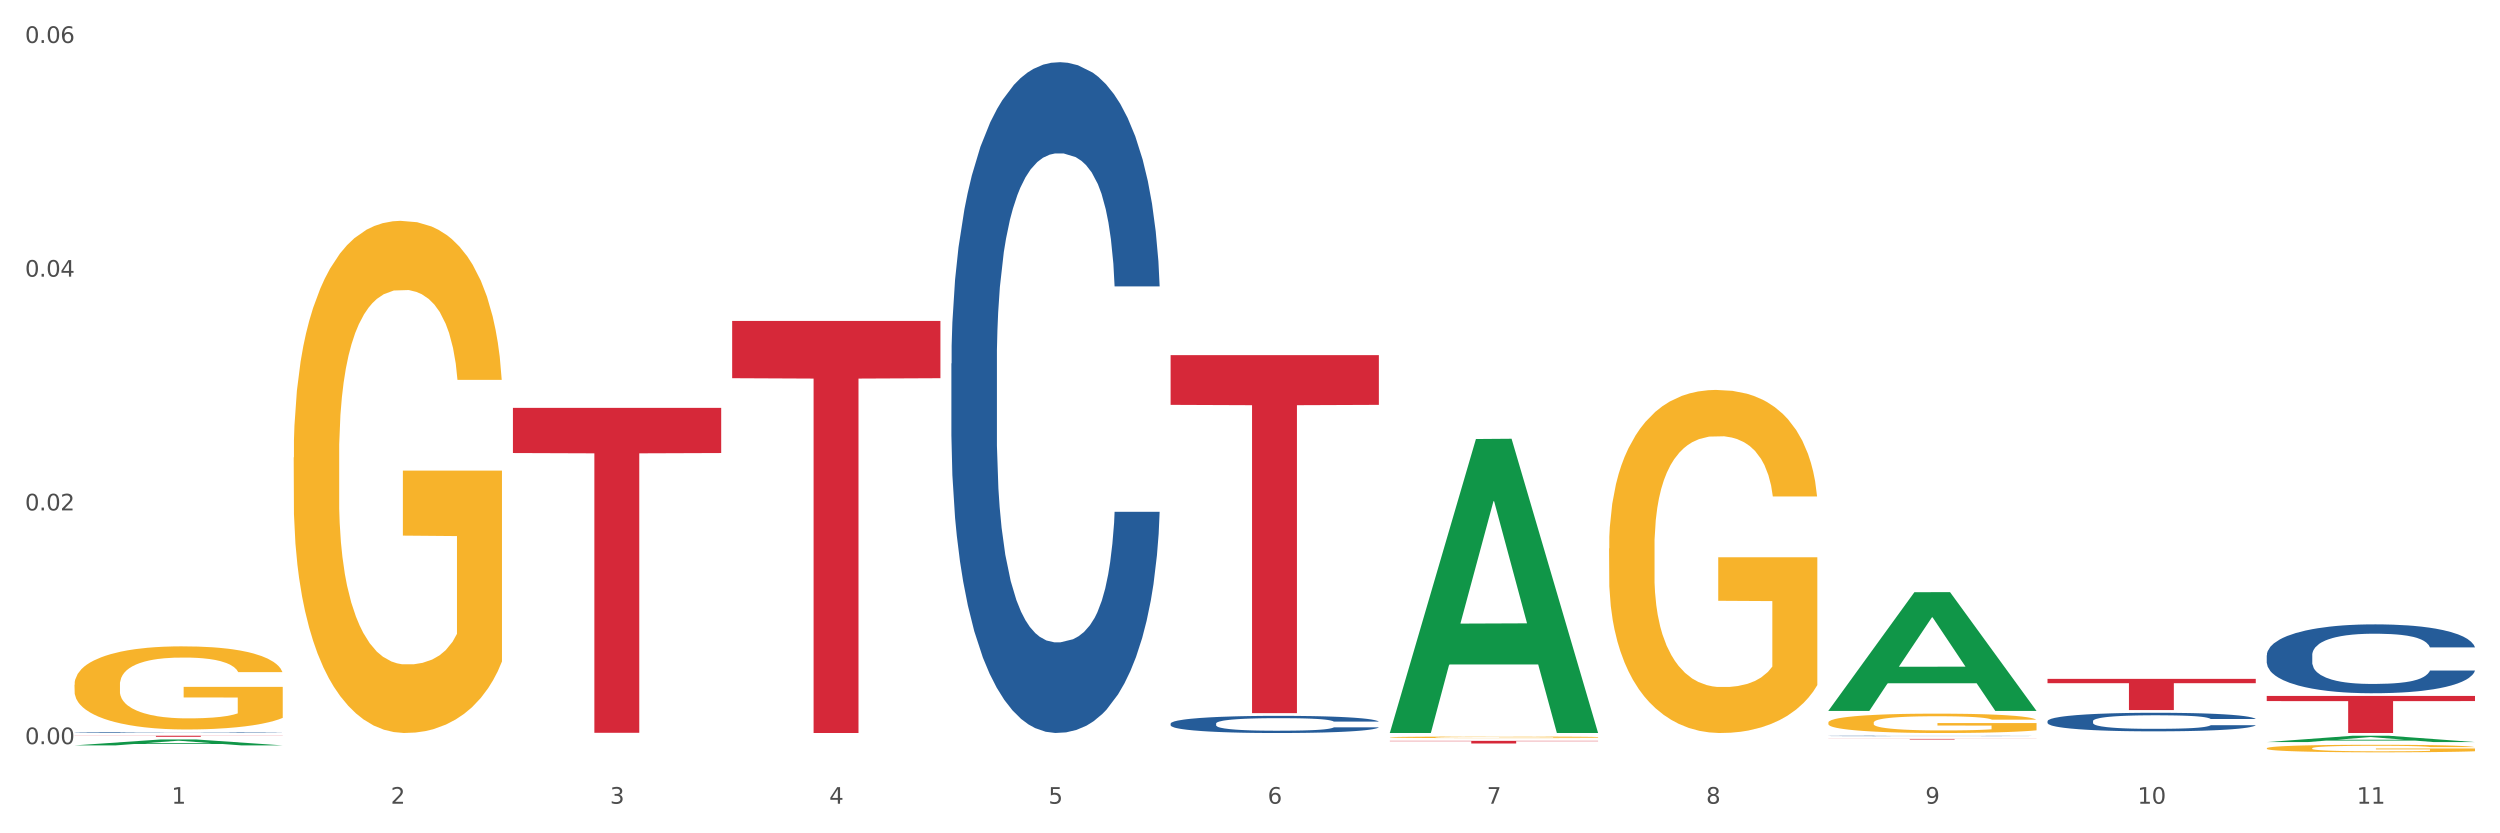 <?xml version="1.0" encoding="utf-8" standalone="no"?>
<!DOCTYPE svg PUBLIC "-//W3C//DTD SVG 1.1//EN"
  "http://www.w3.org/Graphics/SVG/1.1/DTD/svg11.dtd">
<svg xmlns:xlink="http://www.w3.org/1999/xlink" width="1080pt" height="360pt" viewBox="0 0 1080 360" xmlns="http://www.w3.org/2000/svg" version="1.1">
 <rect x="0" y="0" width="1080" height="360" fill="#333333" stroke="none"/>
 <defs>
  <style type="text/css">*{stroke-linejoin: round; stroke-linecap: butt}</style>
 </defs>
 <g id="figure_1">
  <g id="patch_1">
   <path d="M 0 360 
L 1080 360 
L 1080 0 
L 0 0 
z
" style="fill: #ffffff; stroke: #ffffff; stroke-linejoin: miter"/>
  </g>
  <g id="axes_1">
   <g id="matplotlib.axis_1">
    <g id="xtick_1">
     <g id="text_1">
      <!-- 1 -->
      <g style="fill: #4d4d4d" transform="translate(74.106 347.204) scale(0.096 -0.096)">
       <defs>
        <path id="DejaVuSans-31" d="M 794 531 
L 1825 531 
L 1825 4091 
L 703 3866 
L 703 4441 
L 1819 4666 
L 2450 4666 
L 2450 531 
L 3481 531 
L 3481 0 
L 794 0 
L 794 531 
z
" transform="scale(0.016)"/>
       </defs>
       <use xlink:href="#DejaVuSans-31"/>
      </g>
     </g>
    </g>
    <g id="xtick_2">
     <g id="text_2">
      <!-- 2 -->
      <g style="fill: #4d4d4d" transform="translate(168.812 347.204) scale(0.096 -0.096)">
       <defs>
        <path id="DejaVuSans-32" d="M 1228 531 
L 3431 531 
L 3431 0 
L 469 0 
L 469 531 
Q 828 903 1448 1529 
Q 2069 2156 2228 2338 
Q 2531 2678 2651 2914 
Q 2772 3150 2772 3378 
Q 2772 3750 2511 3984 
Q 2250 4219 1831 4219 
Q 1534 4219 1204 4116 
Q 875 4013 500 3803 
L 500 4441 
Q 881 4594 1212 4672 
Q 1544 4750 1819 4750 
Q 2544 4750 2975 4387 
Q 3406 4025 3406 3419 
Q 3406 3131 3298 2873 
Q 3191 2616 2906 2266 
Q 2828 2175 2409 1742 
Q 1991 1309 1228 531 
z
" transform="scale(0.016)"/>
       </defs>
       <use xlink:href="#DejaVuSans-32"/>
      </g>
     </g>
    </g>
    <g id="xtick_3">
     <g id="text_3">
      <!-- 3 -->
      <g style="fill: #4d4d4d" transform="translate(263.517 347.204) scale(0.096 -0.096)">
       <defs>
        <path id="DejaVuSans-33" d="M 2597 2516 
Q 3050 2419 3304 2112 
Q 3559 1806 3559 1356 
Q 3559 666 3084 287 
Q 2609 -91 1734 -91 
Q 1441 -91 1130 -33 
Q 819 25 488 141 
L 488 750 
Q 750 597 1062 519 
Q 1375 441 1716 441 
Q 2309 441 2620 675 
Q 2931 909 2931 1356 
Q 2931 1769 2642 2001 
Q 2353 2234 1838 2234 
L 1294 2234 
L 1294 2753 
L 1863 2753 
Q 2328 2753 2575 2939 
Q 2822 3125 2822 3475 
Q 2822 3834 2567 4026 
Q 2313 4219 1838 4219 
Q 1578 4219 1281 4162 
Q 984 4106 628 3988 
L 628 4550 
Q 988 4650 1302 4700 
Q 1616 4750 1894 4750 
Q 2613 4750 3031 4423 
Q 3450 4097 3450 3541 
Q 3450 3153 3228 2886 
Q 3006 2619 2597 2516 
z
" transform="scale(0.016)"/>
       </defs>
       <use xlink:href="#DejaVuSans-33"/>
      </g>
     </g>
    </g>
    <g id="xtick_4">
     <g id="text_4">
      <!-- 4 -->
      <g style="fill: #4d4d4d" transform="translate(358.223 347.204) scale(0.096 -0.096)">
       <defs>
        <path id="DejaVuSans-34" d="M 2419 4116 
L 825 1625 
L 2419 1625 
L 2419 4116 
z
M 2253 4666 
L 3047 4666 
L 3047 1625 
L 3713 1625 
L 3713 1100 
L 3047 1100 
L 3047 0 
L 2419 0 
L 2419 1100 
L 313 1100 
L 313 1709 
L 2253 4666 
z
" transform="scale(0.016)"/>
       </defs>
       <use xlink:href="#DejaVuSans-34"/>
      </g>
     </g>
    </g>
    <g id="xtick_5">
     <g id="text_5">
      <!-- 5 -->
      <g style="fill: #4d4d4d" transform="translate(452.928 347.204) scale(0.096 -0.096)">
       <defs>
        <path id="DejaVuSans-35" d="M 691 4666 
L 3169 4666 
L 3169 4134 
L 1269 4134 
L 1269 2991 
Q 1406 3038 1543 3061 
Q 1681 3084 1819 3084 
Q 2600 3084 3056 2656 
Q 3513 2228 3513 1497 
Q 3513 744 3044 326 
Q 2575 -91 1722 -91 
Q 1428 -91 1123 -41 
Q 819 9 494 109 
L 494 744 
Q 775 591 1075 516 
Q 1375 441 1709 441 
Q 2250 441 2565 725 
Q 2881 1009 2881 1497 
Q 2881 1984 2565 2268 
Q 2250 2553 1709 2553 
Q 1456 2553 1204 2497 
Q 953 2441 691 2322 
L 691 4666 
z
" transform="scale(0.016)"/>
       </defs>
       <use xlink:href="#DejaVuSans-35"/>
      </g>
     </g>
    </g>
    <g id="xtick_6">
     <g id="text_6">
      <!-- 6 -->
      <g style="fill: #4d4d4d" transform="translate(547.634 347.204) scale(0.096 -0.096)">
       <defs>
        <path id="DejaVuSans-36" d="M 2113 2584 
Q 1688 2584 1439 2293 
Q 1191 2003 1191 1497 
Q 1191 994 1439 701 
Q 1688 409 2113 409 
Q 2538 409 2786 701 
Q 3034 994 3034 1497 
Q 3034 2003 2786 2293 
Q 2538 2584 2113 2584 
z
M 3366 4563 
L 3366 3988 
Q 3128 4100 2886 4159 
Q 2644 4219 2406 4219 
Q 1781 4219 1451 3797 
Q 1122 3375 1075 2522 
Q 1259 2794 1537 2939 
Q 1816 3084 2150 3084 
Q 2853 3084 3261 2657 
Q 3669 2231 3669 1497 
Q 3669 778 3244 343 
Q 2819 -91 2113 -91 
Q 1303 -91 875 529 
Q 447 1150 447 2328 
Q 447 3434 972 4092 
Q 1497 4750 2381 4750 
Q 2619 4750 2861 4703 
Q 3103 4656 3366 4563 
z
" transform="scale(0.016)"/>
       </defs>
       <use xlink:href="#DejaVuSans-36"/>
      </g>
     </g>
    </g>
    <g id="xtick_7">
     <g id="text_7">
      <!-- 7 -->
      <g style="fill: #4d4d4d" transform="translate(642.339 347.204) scale(0.096 -0.096)">
       <defs>
        <path id="DejaVuSans-37" d="M 525 4666 
L 3525 4666 
L 3525 4397 
L 1831 0 
L 1172 0 
L 2766 4134 
L 525 4134 
L 525 4666 
z
" transform="scale(0.016)"/>
       </defs>
       <use xlink:href="#DejaVuSans-37"/>
      </g>
     </g>
    </g>
    <g id="xtick_8">
     <g id="text_8">
      <!-- 8 -->
      <g style="fill: #4d4d4d" transform="translate(737.044 347.204) scale(0.096 -0.096)">
       <defs>
        <path id="DejaVuSans-38" d="M 2034 2216 
Q 1584 2216 1326 1975 
Q 1069 1734 1069 1313 
Q 1069 891 1326 650 
Q 1584 409 2034 409 
Q 2484 409 2743 651 
Q 3003 894 3003 1313 
Q 3003 1734 2745 1975 
Q 2488 2216 2034 2216 
z
M 1403 2484 
Q 997 2584 770 2862 
Q 544 3141 544 3541 
Q 544 4100 942 4425 
Q 1341 4750 2034 4750 
Q 2731 4750 3128 4425 
Q 3525 4100 3525 3541 
Q 3525 3141 3298 2862 
Q 3072 2584 2669 2484 
Q 3125 2378 3379 2068 
Q 3634 1759 3634 1313 
Q 3634 634 3220 271 
Q 2806 -91 2034 -91 
Q 1263 -91 848 271 
Q 434 634 434 1313 
Q 434 1759 690 2068 
Q 947 2378 1403 2484 
z
M 1172 3481 
Q 1172 3119 1398 2916 
Q 1625 2713 2034 2713 
Q 2441 2713 2670 2916 
Q 2900 3119 2900 3481 
Q 2900 3844 2670 4047 
Q 2441 4250 2034 4250 
Q 1625 4250 1398 4047 
Q 1172 3844 1172 3481 
z
" transform="scale(0.016)"/>
       </defs>
       <use xlink:href="#DejaVuSans-38"/>
      </g>
     </g>
    </g>
    <g id="xtick_9">
     <g id="text_9">
      <!-- 9 -->
      <g style="fill: #4d4d4d" transform="translate(831.75 347.204) scale(0.096 -0.096)">
       <defs>
        <path id="DejaVuSans-39" d="M 703 97 
L 703 672 
Q 941 559 1184 500 
Q 1428 441 1663 441 
Q 2288 441 2617 861 
Q 2947 1281 2994 2138 
Q 2813 1869 2534 1725 
Q 2256 1581 1919 1581 
Q 1219 1581 811 2004 
Q 403 2428 403 3163 
Q 403 3881 828 4315 
Q 1253 4750 1959 4750 
Q 2769 4750 3195 4129 
Q 3622 3509 3622 2328 
Q 3622 1225 3098 567 
Q 2575 -91 1691 -91 
Q 1453 -91 1209 -44 
Q 966 3 703 97 
z
M 1959 2075 
Q 2384 2075 2632 2365 
Q 2881 2656 2881 3163 
Q 2881 3666 2632 3958 
Q 2384 4250 1959 4250 
Q 1534 4250 1286 3958 
Q 1038 3666 1038 3163 
Q 1038 2656 1286 2365 
Q 1534 2075 1959 2075 
z
" transform="scale(0.016)"/>
       </defs>
       <use xlink:href="#DejaVuSans-39"/>
      </g>
     </g>
    </g>
    <g id="xtick_10">
     <g id="text_10">
      <!-- 10 -->
      <g style="fill: #4d4d4d" transform="translate(923.401 347.204) scale(0.096 -0.096)">
       <defs>
        <path id="DejaVuSans-30" d="M 2034 4250 
Q 1547 4250 1301 3770 
Q 1056 3291 1056 2328 
Q 1056 1369 1301 889 
Q 1547 409 2034 409 
Q 2525 409 2770 889 
Q 3016 1369 3016 2328 
Q 3016 3291 2770 3770 
Q 2525 4250 2034 4250 
z
M 2034 4750 
Q 2819 4750 3233 4129 
Q 3647 3509 3647 2328 
Q 3647 1150 3233 529 
Q 2819 -91 2034 -91 
Q 1250 -91 836 529 
Q 422 1150 422 2328 
Q 422 3509 836 4129 
Q 1250 4750 2034 4750 
z
" transform="scale(0.016)"/>
       </defs>
       <use xlink:href="#DejaVuSans-31"/>
       <use xlink:href="#DejaVuSans-30" transform="translate(63.623 0)"/>
      </g>
     </g>
    </g>
    <g id="xtick_11">
     <g id="text_11">
      <!-- 11 -->
      <g style="fill: #4d4d4d" transform="translate(1018.107 347.204) scale(0.096 -0.096)">
       <use xlink:href="#DejaVuSans-31"/>
       <use xlink:href="#DejaVuSans-31" transform="translate(63.623 0)"/>
      </g>
     </g>
    </g>
    <g id="xtick_12"/>
    <g id="xtick_13"/>
    <g id="xtick_14"/>
    <g id="xtick_15"/>
    <g id="xtick_16"/>
    <g id="xtick_17"/>
    <g id="xtick_18"/>
    <g id="xtick_19"/>
    <g id="xtick_20"/>
    <g id="xtick_21"/>
   </g>
   <g id="matplotlib.axis_2">
    <g id="ytick_1">
     <g id="text_12">
      <!-- 0.00 -->
      <g style="fill: #4d4d4d" transform="translate(10.8 321.477) scale(0.096 -0.096)">
       <defs>
        <path id="DejaVuSans-2e" d="M 684 794 
L 1344 794 
L 1344 0 
L 684 0 
L 684 794 
z
" transform="scale(0.016)"/>
       </defs>
       <use xlink:href="#DejaVuSans-30"/>
       <use xlink:href="#DejaVuSans-2e" transform="translate(63.623 0)"/>
       <use xlink:href="#DejaVuSans-30" transform="translate(95.41 0)"/>
       <use xlink:href="#DejaVuSans-30" transform="translate(159.033 0)"/>
      </g>
     </g>
    </g>
    <g id="ytick_2">
     <g id="text_13">
      <!-- 0.02 -->
      <g style="fill: #4d4d4d" transform="translate(10.8 220.502) scale(0.096 -0.096)">
       <use xlink:href="#DejaVuSans-30"/>
       <use xlink:href="#DejaVuSans-2e" transform="translate(63.623 0)"/>
       <use xlink:href="#DejaVuSans-30" transform="translate(95.41 0)"/>
       <use xlink:href="#DejaVuSans-32" transform="translate(159.033 0)"/>
      </g>
     </g>
    </g>
    <g id="ytick_3">
     <g id="text_14">
      <!-- 0.04 -->
      <g style="fill: #4d4d4d" transform="translate(10.8 119.527) scale(0.096 -0.096)">
       <use xlink:href="#DejaVuSans-30"/>
       <use xlink:href="#DejaVuSans-2e" transform="translate(63.623 0)"/>
       <use xlink:href="#DejaVuSans-30" transform="translate(95.41 0)"/>
       <use xlink:href="#DejaVuSans-34" transform="translate(159.033 0)"/>
      </g>
     </g>
    </g>
    <g id="ytick_4">
     <g id="text_15">
      <!-- 0.06 -->
      <g style="fill: #4d4d4d" transform="translate(10.8 18.552) scale(0.096 -0.096)">
       <use xlink:href="#DejaVuSans-30"/>
       <use xlink:href="#DejaVuSans-2e" transform="translate(63.623 0)"/>
       <use xlink:href="#DejaVuSans-30" transform="translate(95.41 0)"/>
       <use xlink:href="#DejaVuSans-36" transform="translate(159.033 0)"/>
      </g>
     </g>
    </g>
    <g id="ytick_5"/>
    <g id="ytick_6"/>
    <g id="ytick_7"/>
   </g>
   <g id="PolyCollection_1">
    <path d="M 32.175 322.008 
L 32.268 322.006 
L 69.369 319.45 
L 84.766 319.448 
L 122.145 322.013 
L 104.337 322.013 
L 96.267 321.416 
L 57.96 321.416 
L 57.682 321.425 
L 49.891 322.013 
L 32.175 322.013 
L 32.175 322.008 
L 62.783 321.059 
L 91.444 321.057 
L 77.253 319.994 
L 77.067 319.99 
L 76.882 319.997 
L 62.691 321.057 
L 62.783 321.059 
L 32.175 322.008 
z
" clip-path="url(#p67f59caf22)" style="fill: #109648"/>
    <path d="M 695.113 236.935 
L 695.22 236.799 
L 695.22 231.926 
L 695.432 227.73 
L 696.494 217.577 
L 698.088 209.184 
L 699.256 204.717 
L 700.424 201.062 
L 701.805 197.407 
L 703.505 193.617 
L 706.585 188.067 
L 708.497 185.224 
L 710.834 182.246 
L 715.083 177.914 
L 718.164 175.478 
L 721.35 173.447 
L 726.555 171.011 
L 729.954 169.928 
L 733.566 169.115 
L 737.921 168.574 
L 741.214 168.439 
L 748.437 168.845 
L 754.598 170.063 
L 757.572 171.011 
L 761.396 172.635 
L 763.414 173.718 
L 766.707 175.884 
L 770.106 178.726 
L 772.443 181.163 
L 775.948 185.766 
L 778.604 190.368 
L 781.047 196.054 
L 782.322 199.979 
L 783.278 203.634 
L 784.128 207.83 
L 784.977 214.463 
L 765.857 214.463 
L 765.114 209.726 
L 763.945 205.258 
L 762.246 200.927 
L 760.759 198.219 
L 758.209 194.835 
L 755.872 192.669 
L 753.429 191.045 
L 750.455 189.691 
L 748.118 189.014 
L 744.825 188.473 
L 738.346 188.608 
L 733.991 189.691 
L 731.016 191.045 
L 729.104 192.263 
L 727.405 193.617 
L 725.493 195.512 
L 723.262 198.355 
L 721.669 200.927 
L 720.076 204.176 
L 718.801 207.424 
L 717.632 211.215 
L 716.676 215.276 
L 715.933 219.472 
L 715.296 224.616 
L 714.764 233.144 
L 714.764 251.69 
L 714.977 255.886 
L 715.508 261.436 
L 716.145 265.632 
L 717.208 270.641 
L 718.164 274.025 
L 719.969 278.898 
L 721.988 282.959 
L 723.581 285.531 
L 725.174 287.697 
L 727.936 290.675 
L 731.016 293.112 
L 733.672 294.601 
L 737.284 295.955 
L 739.727 296.496 
L 741.851 296.767 
L 747.056 296.767 
L 750.774 296.361 
L 754.916 295.413 
L 758.103 294.195 
L 760.759 292.706 
L 763.733 290.269 
L 765.645 287.968 
L 765.645 259.676 
L 742.276 259.541 
L 742.276 240.725 
L 785.084 240.725 
L 785.084 295.955 
L 783.278 298.797 
L 781.26 301.369 
L 779.135 303.671 
L 775.948 306.513 
L 772.124 309.221 
L 768.725 311.116 
L 765.114 312.74 
L 760.865 314.229 
L 755.341 315.583 
L 751.942 316.125 
L 747.693 316.531 
L 742.701 316.666 
L 738.346 316.395 
L 734.097 315.718 
L 729.636 314.5 
L 725.28 312.74 
L 721.988 310.981 
L 718.695 308.815 
L 715.189 305.972 
L 712.428 303.265 
L 710.303 300.828 
L 707.966 297.715 
L 705.417 293.654 
L 703.505 289.999 
L 701.805 286.208 
L 700 281.335 
L 698.725 277.139 
L 697.45 271.859 
L 696.707 267.934 
L 695.857 261.842 
L 695.22 253.314 
L 695.113 236.935 
z
" clip-path="url(#p67f59caf22)" style="fill: #f7b32b"/>
    <path d="M 789.819 312.164 
L 789.925 312.157 
L 789.925 311.882 
L 790.138 311.645 
L 791.2 311.072 
L 792.793 310.598 
L 793.962 310.345 
L 795.13 310.139 
L 796.511 309.933 
L 798.21 309.719 
L 801.291 309.405 
L 803.203 309.245 
L 805.54 309.077 
L 809.789 308.832 
L 812.869 308.695 
L 816.056 308.58 
L 821.261 308.442 
L 824.66 308.381 
L 828.271 308.335 
L 832.626 308.305 
L 835.919 308.297 
L 843.142 308.32 
L 849.303 308.389 
L 852.277 308.442 
L 856.101 308.534 
L 858.12 308.595 
L 861.413 308.718 
L 864.812 308.878 
L 867.149 309.016 
L 870.654 309.275 
L 873.309 309.535 
L 875.753 309.856 
L 877.027 310.078 
L 877.983 310.284 
L 878.833 310.521 
L 879.683 310.896 
L 860.563 310.896 
L 859.819 310.628 
L 858.651 310.376 
L 856.951 310.131 
L 855.464 309.979 
L 852.915 309.788 
L 850.578 309.665 
L 848.135 309.574 
L 845.161 309.497 
L 842.824 309.459 
L 839.531 309.428 
L 833.051 309.436 
L 828.696 309.497 
L 825.722 309.574 
L 823.81 309.642 
L 822.11 309.719 
L 820.198 309.826 
L 817.968 309.986 
L 816.374 310.131 
L 814.781 310.315 
L 813.506 310.498 
L 812.338 310.712 
L 811.382 310.942 
L 810.638 311.179 
L 810.001 311.469 
L 809.47 311.95 
L 809.47 312.997 
L 809.682 313.234 
L 810.213 313.548 
L 810.851 313.785 
L 811.913 314.067 
L 812.869 314.259 
L 814.675 314.534 
L 816.693 314.763 
L 818.286 314.908 
L 819.88 315.03 
L 822.641 315.199 
L 825.722 315.336 
L 828.377 315.42 
L 831.989 315.497 
L 834.432 315.527 
L 836.557 315.543 
L 841.761 315.543 
L 845.479 315.52 
L 849.622 315.466 
L 852.809 315.397 
L 855.464 315.313 
L 858.438 315.176 
L 860.35 315.046 
L 860.35 313.448 
L 836.981 313.441 
L 836.981 312.378 
L 879.789 312.378 
L 879.789 315.497 
L 877.983 315.657 
L 875.965 315.802 
L 873.841 315.932 
L 870.654 316.093 
L 866.83 316.246 
L 863.431 316.353 
L 859.819 316.444 
L 855.57 316.528 
L 850.047 316.605 
L 846.648 316.635 
L 842.399 316.658 
L 837.406 316.666 
L 833.051 316.651 
L 828.802 316.612 
L 824.341 316.544 
L 819.986 316.444 
L 816.693 316.345 
L 813.4 316.223 
L 809.895 316.062 
L 807.133 315.909 
L 805.009 315.772 
L 802.672 315.596 
L 800.122 315.367 
L 798.21 315.16 
L 796.511 314.946 
L 794.705 314.671 
L 793.43 314.434 
L 792.156 314.136 
L 791.412 313.915 
L 790.562 313.571 
L 789.925 313.089 
L 789.819 312.164 
z
" clip-path="url(#p67f59caf22)" style="fill: #f7b32b"/>
    <path d="M 979.23 323.249 
L 979.336 323.246 
L 979.336 323.138 
L 979.548 323.046 
L 980.611 322.823 
L 982.204 322.638 
L 983.372 322.54 
L 984.541 322.46 
L 985.922 322.379 
L 987.621 322.296 
L 990.702 322.174 
L 992.614 322.112 
L 994.951 322.046 
L 999.2 321.951 
L 1002.28 321.897 
L 1005.467 321.853 
L 1010.672 321.799 
L 1014.071 321.775 
L 1017.682 321.757 
L 1022.037 321.745 
L 1025.33 321.742 
L 1032.553 321.751 
L 1038.714 321.778 
L 1041.688 321.799 
L 1045.512 321.835 
L 1047.531 321.859 
L 1050.824 321.906 
L 1054.223 321.969 
L 1056.56 322.022 
L 1060.065 322.123 
L 1062.72 322.225 
L 1065.164 322.35 
L 1066.438 322.436 
L 1067.394 322.516 
L 1068.244 322.609 
L 1069.094 322.754 
L 1049.974 322.754 
L 1049.23 322.65 
L 1048.062 322.552 
L 1046.362 322.457 
L 1044.875 322.397 
L 1042.326 322.323 
L 1039.989 322.275 
L 1037.546 322.24 
L 1034.572 322.21 
L 1032.235 322.195 
L 1028.942 322.183 
L 1022.462 322.186 
L 1018.107 322.21 
L 1015.133 322.24 
L 1013.221 322.266 
L 1011.521 322.296 
L 1009.609 322.338 
L 1007.379 322.4 
L 1005.785 322.457 
L 1004.192 322.528 
L 1002.917 322.6 
L 1001.749 322.683 
L 1000.793 322.772 
L 1000.049 322.865 
L 999.412 322.978 
L 998.881 323.165 
L 998.881 323.573 
L 999.093 323.665 
L 999.624 323.787 
L 1000.262 323.88 
L 1001.324 323.99 
L 1002.28 324.064 
L 1004.086 324.171 
L 1006.104 324.261 
L 1007.697 324.317 
L 1009.291 324.365 
L 1012.052 324.43 
L 1015.133 324.484 
L 1017.788 324.517 
L 1021.4 324.546 
L 1023.843 324.558 
L 1025.968 324.564 
L 1031.172 324.564 
L 1034.89 324.555 
L 1039.033 324.535 
L 1042.22 324.508 
L 1044.875 324.475 
L 1047.849 324.421 
L 1049.761 324.371 
L 1049.761 323.749 
L 1026.392 323.746 
L 1026.392 323.332 
L 1069.2 323.332 
L 1069.2 324.546 
L 1067.394 324.609 
L 1065.376 324.665 
L 1063.252 324.716 
L 1060.065 324.779 
L 1056.241 324.838 
L 1052.842 324.88 
L 1049.23 324.916 
L 1044.981 324.948 
L 1039.458 324.978 
L 1036.059 324.99 
L 1031.81 324.999 
L 1026.817 325.002 
L 1022.462 324.996 
L 1018.213 324.981 
L 1013.752 324.954 
L 1009.397 324.916 
L 1006.104 324.877 
L 1002.811 324.829 
L 999.306 324.767 
L 996.544 324.707 
L 994.42 324.654 
L 992.083 324.585 
L 989.533 324.496 
L 987.621 324.415 
L 985.922 324.332 
L 984.116 324.225 
L 982.841 324.133 
L 981.567 324.017 
L 980.823 323.93 
L 979.973 323.796 
L 979.336 323.609 
L 979.23 323.249 
z
" clip-path="url(#p67f59caf22)" style="fill: #f7b32b"/>
    <path d="M 32.175 317.83 
L 122.145 317.83 
L 122.145 317.893 
L 86.754 317.893 
L 86.754 318.284 
L 67.353 318.284 
L 67.353 317.893 
L 32.175 317.893 
L 32.175 317.83 
L 32.175 317.83 
z
" clip-path="url(#p67f59caf22)" style="fill: #d62839"/>
    <path d="M 221.586 176.203 
L 311.556 176.203 
L 311.556 195.708 
L 276.165 195.839 
L 276.165 316.556 
L 256.764 316.556 
L 256.764 195.839 
L 221.586 195.708 
L 221.586 176.335 
L 221.586 176.203 
z
" clip-path="url(#p67f59caf22)" style="fill: #d62839"/>
    <path d="M 316.291 138.641 
L 406.262 138.641 
L 406.262 163.381 
L 370.871 163.548 
L 370.871 316.666 
L 351.469 316.666 
L 351.469 163.548 
L 316.291 163.381 
L 316.291 138.808 
L 316.291 138.641 
z
" clip-path="url(#p67f59caf22)" style="fill: #d62839"/>
    <path d="M 505.702 153.405 
L 595.673 153.405 
L 595.673 174.899 
L 560.281 175.045 
L 560.281 308.079 
L 540.88 308.079 
L 540.88 175.045 
L 505.702 174.899 
L 505.702 153.55 
L 505.702 153.405 
z
" clip-path="url(#p67f59caf22)" style="fill: #d62839"/>
    <path d="M 600.408 320.048 
L 690.378 320.048 
L 690.378 320.206 
L 654.987 320.207 
L 654.987 321.188 
L 635.586 321.188 
L 635.586 320.207 
L 600.408 320.206 
L 600.408 320.049 
L 600.408 320.048 
z
" clip-path="url(#p67f59caf22)" style="fill: #d62839"/>
    <path d="M 789.819 319.203 
L 879.789 319.203 
L 879.789 319.24 
L 844.398 319.24 
L 844.398 319.465 
L 824.997 319.465 
L 824.997 319.24 
L 789.819 319.24 
L 789.819 319.204 
L 789.819 319.203 
z
" clip-path="url(#p67f59caf22)" style="fill: #d62839"/>
    <path d="M 884.524 293.261 
L 974.495 293.261 
L 974.495 295.136 
L 939.103 295.149 
L 939.103 306.753 
L 919.702 306.753 
L 919.702 295.149 
L 884.524 295.136 
L 884.524 293.274 
L 884.524 293.261 
z
" clip-path="url(#p67f59caf22)" style="fill: #d62839"/>
    <path d="M 32.175 316.465 
L 32.281 316.465 
L 32.281 316.456 
L 32.6 316.443 
L 33.77 316.42 
L 35.259 316.402 
L 37.811 316.381 
L 39.194 316.373 
L 41.002 316.363 
L 44.724 316.347 
L 48.978 316.334 
L 51.956 316.327 
L 54.189 316.322 
L 59.187 316.314 
L 62.059 316.31 
L 65.036 316.307 
L 67.589 316.305 
L 71.843 316.303 
L 75.246 316.302 
L 79.181 316.302 
L 82.477 316.302 
L 86.838 316.303 
L 93.219 316.307 
L 95.665 316.31 
L 98.961 316.313 
L 102.365 316.319 
L 105.13 316.324 
L 108.32 316.332 
L 111.617 316.342 
L 114.807 316.354 
L 117.041 316.366 
L 118.848 316.378 
L 120.444 316.393 
L 121.613 316.41 
L 122.145 316.423 
L 102.684 316.423 
L 102.152 316.411 
L 101.088 316.398 
L 100.025 316.389 
L 98.855 316.381 
L 97.047 316.373 
L 95.452 316.368 
L 92.793 316.361 
L 90.347 316.357 
L 88.327 316.355 
L 85.881 316.353 
L 80.67 316.351 
L 76.947 316.351 
L 74.608 316.352 
L 71.736 316.353 
L 69.29 316.356 
L 66.419 316.36 
L 64.186 316.364 
L 61.952 316.37 
L 60.676 316.374 
L 58.762 316.381 
L 57.486 316.387 
L 55.784 316.397 
L 54.827 316.405 
L 53.126 316.424 
L 52.381 316.438 
L 52.062 316.447 
L 51.849 316.458 
L 51.849 316.51 
L 52.487 316.533 
L 53.019 316.543 
L 53.87 316.554 
L 55.465 316.569 
L 57.805 316.583 
L 60.251 316.594 
L 62.271 316.6 
L 64.186 316.605 
L 66.1 316.608 
L 68.44 316.612 
L 70.354 316.614 
L 73.225 316.616 
L 76.628 316.617 
L 79.287 316.617 
L 84.711 316.615 
L 87.157 316.613 
L 89.496 316.611 
L 92.049 316.607 
L 94.069 316.603 
L 95.239 316.6 
L 97.153 316.594 
L 98.642 316.587 
L 99.919 316.58 
L 100.769 316.573 
L 101.726 316.563 
L 102.471 316.552 
L 102.684 316.546 
L 122.145 316.546 
L 121.72 316.558 
L 120.975 316.569 
L 119.487 316.585 
L 118.317 316.594 
L 116.509 316.605 
L 114.595 316.614 
L 111.936 316.625 
L 109.49 316.632 
L 106.937 316.639 
L 104.172 316.645 
L 99.174 316.653 
L 97.366 316.656 
L 93.538 316.66 
L 90.56 316.662 
L 86.2 316.664 
L 81.733 316.666 
L 77.054 316.666 
L 72.906 316.665 
L 68.333 316.663 
L 65.462 316.661 
L 62.271 316.658 
L 58.549 316.654 
L 55.04 316.648 
L 51.743 316.641 
L 48.659 316.634 
L 45.788 316.625 
L 42.065 316.611 
L 39.3 316.597 
L 37.28 316.584 
L 35.897 316.573 
L 34.515 316.559 
L 33.77 316.549 
L 32.6 316.526 
L 32.175 316.504 
L 32.175 316.465 
z
" clip-path="url(#p67f59caf22)" style="fill: #255c99"/>
    <path d="M 410.997 157.066 
L 411.103 156.801 
L 411.103 149.391 
L 411.422 139.334 
L 412.592 120.809 
L 414.081 106.782 
L 416.633 90.374 
L 418.016 83.493 
L 419.824 75.819 
L 423.546 63.38 
L 427.8 52.794 
L 430.778 46.972 
L 433.011 43.267 
L 438.009 36.651 
L 440.881 33.739 
L 443.858 31.358 
L 446.411 29.77 
L 450.665 27.917 
L 454.068 27.123 
L 458.003 26.859 
L 461.299 27.123 
L 465.66 28.182 
L 472.041 31.358 
L 474.487 33.21 
L 477.783 36.386 
L 481.186 40.62 
L 483.951 44.855 
L 487.142 50.942 
L 490.439 58.881 
L 493.629 68.938 
L 495.862 78.2 
L 497.67 87.992 
L 499.266 99.902 
L 500.435 112.869 
L 500.967 123.72 
L 481.505 123.72 
L 480.974 113.928 
L 479.91 103.342 
L 478.847 96.197 
L 477.677 90.374 
L 475.869 83.758 
L 474.274 79.524 
L 471.615 74.495 
L 469.169 71.32 
L 467.149 69.467 
L 464.703 67.879 
L 459.491 66.291 
L 455.769 66.291 
L 453.43 66.821 
L 450.558 68.144 
L 448.112 69.996 
L 445.241 73.172 
L 443.008 76.613 
L 440.774 81.112 
L 439.498 84.287 
L 437.584 90.11 
L 436.308 94.873 
L 434.606 103.077 
L 433.649 108.9 
L 431.947 123.985 
L 431.203 135.1 
L 430.884 142.775 
L 430.671 151.244 
L 430.671 192.529 
L 431.309 211.054 
L 431.841 218.994 
L 432.692 227.992 
L 434.287 239.636 
L 436.627 251.016 
L 439.073 259.22 
L 441.093 264.249 
L 443.008 267.954 
L 444.922 270.865 
L 447.262 273.511 
L 449.176 275.099 
L 452.047 276.687 
L 455.45 277.481 
L 458.109 277.481 
L 463.533 276.158 
L 465.979 274.835 
L 468.318 272.982 
L 470.871 270.071 
L 472.891 266.895 
L 474.061 264.513 
L 475.975 259.485 
L 477.464 254.192 
L 478.74 248.105 
L 479.591 242.812 
L 480.548 234.873 
L 481.293 225.875 
L 481.505 221.111 
L 500.967 221.111 
L 500.542 230.638 
L 499.797 239.901 
L 498.308 252.339 
L 497.139 259.485 
L 495.331 268.218 
L 493.416 275.629 
L 490.758 283.833 
L 488.312 289.92 
L 485.759 295.213 
L 482.994 299.976 
L 477.996 306.592 
L 476.188 308.445 
L 472.36 311.621 
L 469.382 313.473 
L 465.022 315.326 
L 460.555 316.384 
L 455.876 316.649 
L 451.728 316.12 
L 447.155 314.532 
L 444.284 312.944 
L 441.093 310.562 
L 437.371 306.857 
L 433.862 302.358 
L 430.565 297.065 
L 427.481 290.978 
L 424.609 284.097 
L 420.887 272.717 
L 418.122 261.602 
L 416.102 251.281 
L 414.719 242.547 
L 413.337 231.432 
L 412.592 223.757 
L 411.422 205.232 
L 410.997 188.03 
L 410.997 157.066 
z
" clip-path="url(#p67f59caf22)" style="fill: #255c99"/>
    <path d="M 505.702 312.578 
L 505.809 312.571 
L 505.809 312.381 
L 506.128 312.124 
L 507.298 311.649 
L 508.786 311.29 
L 511.339 310.87 
L 512.721 310.693 
L 514.529 310.497 
L 518.251 310.178 
L 522.505 309.907 
L 525.483 309.758 
L 527.716 309.663 
L 532.715 309.493 
L 535.586 309.419 
L 538.564 309.358 
L 541.116 309.317 
L 545.37 309.27 
L 548.773 309.249 
L 552.708 309.242 
L 556.005 309.249 
L 560.365 309.276 
L 566.746 309.358 
L 569.192 309.405 
L 572.489 309.487 
L 575.892 309.595 
L 578.657 309.703 
L 581.847 309.859 
L 585.144 310.063 
L 588.335 310.32 
L 590.568 310.558 
L 592.376 310.809 
L 593.971 311.114 
L 595.141 311.446 
L 595.673 311.724 
L 576.211 311.724 
L 575.679 311.473 
L 574.616 311.202 
L 573.552 311.019 
L 572.382 310.87 
L 570.575 310.7 
L 568.979 310.592 
L 566.321 310.463 
L 563.875 310.381 
L 561.854 310.334 
L 559.408 310.293 
L 554.197 310.253 
L 550.475 310.253 
L 548.135 310.266 
L 545.264 310.3 
L 542.818 310.348 
L 539.946 310.429 
L 537.713 310.517 
L 535.48 310.632 
L 534.204 310.714 
L 532.289 310.863 
L 531.013 310.985 
L 529.312 311.195 
L 528.354 311.344 
L 526.653 311.731 
L 525.908 312.015 
L 525.589 312.212 
L 525.377 312.429 
L 525.377 313.486 
L 526.015 313.961 
L 526.547 314.164 
L 527.397 314.395 
L 528.993 314.693 
L 531.332 314.985 
L 533.778 315.195 
L 535.799 315.324 
L 537.713 315.419 
L 539.627 315.493 
L 541.967 315.561 
L 543.881 315.602 
L 546.753 315.642 
L 550.156 315.663 
L 552.814 315.663 
L 558.238 315.629 
L 560.684 315.595 
L 563.024 315.547 
L 565.576 315.473 
L 567.597 315.391 
L 568.767 315.33 
L 570.681 315.202 
L 572.17 315.066 
L 573.446 314.91 
L 574.297 314.775 
L 575.254 314.571 
L 575.998 314.341 
L 576.211 314.219 
L 595.673 314.219 
L 595.247 314.463 
L 594.503 314.7 
L 593.014 315.019 
L 591.844 315.202 
L 590.036 315.425 
L 588.122 315.615 
L 585.463 315.825 
L 583.017 315.981 
L 580.465 316.117 
L 577.7 316.239 
L 572.701 316.408 
L 570.894 316.456 
L 567.065 316.537 
L 564.087 316.585 
L 559.727 316.632 
L 555.26 316.659 
L 550.581 316.666 
L 546.434 316.652 
L 541.861 316.612 
L 538.989 316.571 
L 535.799 316.51 
L 532.077 316.415 
L 528.567 316.3 
L 525.27 316.164 
L 522.186 316.008 
L 519.315 315.832 
L 515.593 315.541 
L 512.828 315.256 
L 510.807 314.991 
L 509.425 314.768 
L 508.042 314.483 
L 507.298 314.286 
L 506.128 313.812 
L 505.702 313.371 
L 505.702 312.578 
z
" clip-path="url(#p67f59caf22)" style="fill: #255c99"/>
    <path d="M 789.819 317.924 
L 789.925 317.924 
L 789.925 317.919 
L 790.244 317.911 
L 791.414 317.898 
L 792.903 317.888 
L 795.455 317.876 
L 796.838 317.871 
L 798.646 317.865 
L 802.368 317.856 
L 806.622 317.849 
L 809.6 317.844 
L 811.833 317.842 
L 816.831 317.837 
L 819.703 317.835 
L 822.68 317.833 
L 825.233 317.832 
L 829.487 317.831 
L 832.89 317.83 
L 836.825 317.83 
L 840.121 317.83 
L 844.482 317.831 
L 850.862 317.833 
L 853.308 317.834 
L 856.605 317.837 
L 860.008 317.84 
L 862.773 317.843 
L 865.964 317.847 
L 869.261 317.853 
L 872.451 317.86 
L 874.684 317.867 
L 876.492 317.874 
L 878.087 317.883 
L 879.257 317.892 
L 879.789 317.9 
L 860.327 317.9 
L 859.796 317.893 
L 858.732 317.885 
L 857.669 317.88 
L 856.499 317.876 
L 854.691 317.871 
L 853.096 317.868 
L 850.437 317.864 
L 847.991 317.862 
L 845.97 317.861 
L 843.524 317.86 
L 838.313 317.858 
L 834.591 317.858 
L 832.252 317.859 
L 829.38 317.86 
L 826.934 317.861 
L 824.063 317.863 
L 821.83 317.866 
L 819.596 317.869 
L 818.32 317.871 
L 816.406 317.876 
L 815.13 317.879 
L 813.428 317.885 
L 812.471 317.889 
L 810.769 317.9 
L 810.025 317.908 
L 809.706 317.914 
L 809.493 317.92 
L 809.493 317.95 
L 810.131 317.963 
L 810.663 317.969 
L 811.514 317.975 
L 813.109 317.984 
L 815.449 317.992 
L 817.895 317.998 
L 819.915 318.002 
L 821.83 318.004 
L 823.744 318.006 
L 826.083 318.008 
L 827.998 318.009 
L 830.869 318.011 
L 834.272 318.011 
L 836.931 318.011 
L 842.355 318.01 
L 844.801 318.009 
L 847.14 318.008 
L 849.693 318.006 
L 851.713 318.004 
L 852.883 318.002 
L 854.797 317.998 
L 856.286 317.994 
L 857.562 317.99 
L 858.413 317.986 
L 859.37 317.98 
L 860.115 317.974 
L 860.327 317.97 
L 879.789 317.97 
L 879.364 317.977 
L 878.619 317.984 
L 877.13 317.993 
L 875.961 317.998 
L 874.153 318.004 
L 872.238 318.01 
L 869.58 318.016 
L 867.134 318.02 
L 864.581 318.024 
L 861.816 318.027 
L 856.818 318.032 
L 855.01 318.034 
L 851.181 318.036 
L 848.204 318.037 
L 843.843 318.039 
L 839.377 318.039 
L 834.698 318.04 
L 830.55 318.039 
L 825.977 318.038 
L 823.106 318.037 
L 819.915 318.035 
L 816.193 318.032 
L 812.684 318.029 
L 809.387 318.025 
L 806.303 318.021 
L 803.431 318.016 
L 799.709 318.008 
L 796.944 318 
L 794.924 317.992 
L 793.541 317.986 
L 792.158 317.978 
L 791.414 317.972 
L 790.244 317.959 
L 789.819 317.946 
L 789.819 317.924 
z
" clip-path="url(#p67f59caf22)" style="fill: #255c99"/>
    <path d="M 884.524 311.522 
L 884.631 311.514 
L 884.631 311.309 
L 884.95 311.031 
L 886.12 310.518 
L 887.608 310.129 
L 890.161 309.675 
L 891.543 309.484 
L 893.351 309.272 
L 897.073 308.928 
L 901.327 308.634 
L 904.305 308.473 
L 906.538 308.371 
L 911.537 308.188 
L 914.408 308.107 
L 917.386 308.041 
L 919.938 307.997 
L 924.192 307.946 
L 927.595 307.924 
L 931.53 307.916 
L 934.827 307.924 
L 939.187 307.953 
L 945.568 308.041 
L 948.014 308.092 
L 951.311 308.18 
L 954.714 308.297 
L 957.479 308.415 
L 960.669 308.583 
L 963.966 308.803 
L 967.157 309.081 
L 969.39 309.338 
L 971.198 309.609 
L 972.793 309.939 
L 973.963 310.298 
L 974.495 310.598 
L 955.033 310.598 
L 954.501 310.327 
L 953.438 310.034 
L 952.374 309.836 
L 951.204 309.675 
L 949.396 309.492 
L 947.801 309.375 
L 945.143 309.235 
L 942.697 309.147 
L 940.676 309.096 
L 938.23 309.052 
L 933.019 309.008 
L 929.297 309.008 
L 926.957 309.023 
L 924.086 309.059 
L 921.64 309.111 
L 918.768 309.199 
L 916.535 309.294 
L 914.302 309.419 
L 913.026 309.506 
L 911.111 309.668 
L 909.835 309.8 
L 908.134 310.027 
L 907.176 310.188 
L 905.475 310.606 
L 904.73 310.913 
L 904.411 311.126 
L 904.199 311.36 
L 904.199 312.503 
L 904.837 313.016 
L 905.368 313.236 
L 906.219 313.485 
L 907.814 313.808 
L 910.154 314.123 
L 912.6 314.35 
L 914.621 314.489 
L 916.535 314.592 
L 918.449 314.672 
L 920.789 314.746 
L 922.703 314.79 
L 925.575 314.834 
L 928.978 314.856 
L 931.636 314.856 
L 937.06 314.819 
L 939.506 314.782 
L 941.846 314.731 
L 944.398 314.65 
L 946.419 314.562 
L 947.589 314.496 
L 949.503 314.357 
L 950.992 314.211 
L 952.268 314.042 
L 953.119 313.896 
L 954.076 313.676 
L 954.82 313.427 
L 955.033 313.295 
L 974.495 313.295 
L 974.069 313.559 
L 973.325 313.815 
L 971.836 314.159 
L 970.666 314.357 
L 968.858 314.599 
L 966.944 314.804 
L 964.285 315.031 
L 961.839 315.2 
L 959.287 315.346 
L 956.522 315.478 
L 951.523 315.662 
L 949.715 315.713 
L 945.887 315.801 
L 942.909 315.852 
L 938.549 315.903 
L 934.082 315.933 
L 929.403 315.94 
L 925.256 315.925 
L 920.683 315.881 
L 917.811 315.837 
L 914.621 315.771 
L 910.899 315.669 
L 907.389 315.544 
L 904.092 315.398 
L 901.008 315.229 
L 898.137 315.039 
L 894.415 314.724 
L 891.65 314.416 
L 889.629 314.13 
L 888.246 313.888 
L 886.864 313.581 
L 886.12 313.368 
L 884.95 312.855 
L 884.524 312.379 
L 884.524 311.522 
z
" clip-path="url(#p67f59caf22)" style="fill: #255c99"/>
    <path d="M 979.23 283.095 
L 979.336 283.067 
L 979.336 282.306 
L 979.655 281.274 
L 980.825 279.371 
L 982.314 277.931 
L 984.866 276.246 
L 986.249 275.539 
L 988.057 274.751 
L 991.779 273.473 
L 996.033 272.386 
L 999.01 271.788 
L 1001.244 271.408 
L 1006.242 270.728 
L 1009.114 270.429 
L 1012.091 270.185 
L 1014.644 270.022 
L 1018.898 269.831 
L 1022.301 269.75 
L 1026.236 269.723 
L 1029.532 269.75 
L 1033.893 269.859 
L 1040.273 270.185 
L 1042.719 270.375 
L 1046.016 270.701 
L 1049.419 271.136 
L 1052.184 271.571 
L 1055.375 272.196 
L 1058.672 273.011 
L 1061.862 274.044 
L 1064.095 274.995 
L 1065.903 276.001 
L 1067.498 277.224 
L 1068.668 278.556 
L 1069.2 279.67 
L 1049.738 279.67 
L 1049.207 278.664 
L 1048.143 277.577 
L 1047.08 276.843 
L 1045.91 276.246 
L 1044.102 275.566 
L 1042.507 275.131 
L 1039.848 274.615 
L 1037.402 274.289 
L 1035.381 274.098 
L 1032.935 273.935 
L 1027.724 273.772 
L 1024.002 273.772 
L 1021.663 273.827 
L 1018.791 273.962 
L 1016.345 274.153 
L 1013.474 274.479 
L 1011.24 274.832 
L 1009.007 275.294 
L 1007.731 275.62 
L 1005.817 276.218 
L 1004.541 276.708 
L 1002.839 277.55 
L 1001.882 278.148 
L 1000.18 279.697 
L 999.436 280.839 
L 999.117 281.627 
L 998.904 282.497 
L 998.904 286.737 
L 999.542 288.639 
L 1000.074 289.454 
L 1000.925 290.378 
L 1002.52 291.574 
L 1004.86 292.743 
L 1007.306 293.586 
L 1009.326 294.102 
L 1011.24 294.482 
L 1013.155 294.781 
L 1015.494 295.053 
L 1017.409 295.216 
L 1020.28 295.379 
L 1023.683 295.461 
L 1026.342 295.461 
L 1031.766 295.325 
L 1034.212 295.189 
L 1036.551 294.999 
L 1039.104 294.7 
L 1041.124 294.374 
L 1042.294 294.129 
L 1044.208 293.613 
L 1045.697 293.069 
L 1046.973 292.444 
L 1047.824 291.9 
L 1048.781 291.085 
L 1049.526 290.161 
L 1049.738 289.672 
L 1069.2 289.672 
L 1068.775 290.65 
L 1068.03 291.602 
L 1066.541 292.879 
L 1065.371 293.613 
L 1063.564 294.51 
L 1061.649 295.271 
L 1058.991 296.113 
L 1056.545 296.738 
L 1053.992 297.282 
L 1051.227 297.771 
L 1046.229 298.451 
L 1044.421 298.641 
L 1040.592 298.967 
L 1037.615 299.157 
L 1033.254 299.347 
L 1028.788 299.456 
L 1024.109 299.483 
L 1019.961 299.429 
L 1015.388 299.266 
L 1012.517 299.103 
L 1009.326 298.858 
L 1005.604 298.478 
L 1002.095 298.016 
L 998.798 297.472 
L 995.714 296.847 
L 992.842 296.14 
L 989.12 294.972 
L 986.355 293.83 
L 984.334 292.77 
L 982.952 291.873 
L 981.569 290.732 
L 980.825 289.944 
L 979.655 288.041 
L 979.23 286.274 
L 979.23 283.095 
z
" clip-path="url(#p67f59caf22)" style="fill: #255c99"/>
    <path d="M 32.175 295.819 
L 32.281 295.786 
L 32.281 294.605 
L 32.494 293.588 
L 33.556 291.128 
L 35.149 289.095 
L 36.318 288.012 
L 37.486 287.127 
L 38.867 286.241 
L 40.567 285.323 
L 43.647 283.978 
L 45.559 283.289 
L 47.896 282.568 
L 52.145 281.518 
L 55.225 280.928 
L 58.412 280.436 
L 63.617 279.845 
L 67.016 279.583 
L 70.627 279.386 
L 74.983 279.255 
L 78.275 279.222 
L 85.499 279.321 
L 91.659 279.616 
L 94.634 279.845 
L 98.458 280.239 
L 100.476 280.501 
L 103.769 281.026 
L 107.168 281.715 
L 109.505 282.305 
L 113.01 283.42 
L 115.666 284.536 
L 118.109 285.913 
L 119.383 286.864 
L 120.339 287.75 
L 121.189 288.767 
L 122.039 290.374 
L 102.919 290.374 
L 102.175 289.226 
L 101.007 288.144 
L 99.307 287.094 
L 97.82 286.438 
L 95.271 285.618 
L 92.934 285.093 
L 90.491 284.7 
L 87.517 284.372 
L 85.18 284.208 
L 81.887 284.076 
L 75.407 284.109 
L 71.052 284.372 
L 68.078 284.7 
L 66.166 284.995 
L 64.467 285.323 
L 62.555 285.782 
L 60.324 286.471 
L 58.731 287.094 
L 57.137 287.881 
L 55.863 288.668 
L 54.694 289.587 
L 53.738 290.571 
L 52.995 291.588 
L 52.357 292.834 
L 51.826 294.9 
L 51.826 299.394 
L 52.039 300.411 
L 52.57 301.755 
L 53.207 302.772 
L 54.269 303.986 
L 55.225 304.806 
L 57.031 305.987 
L 59.049 306.971 
L 60.643 307.594 
L 62.236 308.119 
L 64.998 308.84 
L 68.078 309.431 
L 70.734 309.791 
L 74.345 310.119 
L 76.788 310.25 
L 78.913 310.316 
L 84.118 310.316 
L 87.835 310.218 
L 91.978 309.988 
L 95.165 309.693 
L 97.82 309.332 
L 100.795 308.742 
L 102.707 308.184 
L 102.707 301.329 
L 79.338 301.296 
L 79.338 296.737 
L 122.145 296.737 
L 122.145 310.119 
L 120.339 310.808 
L 118.321 311.431 
L 116.197 311.989 
L 113.01 312.678 
L 109.186 313.334 
L 105.787 313.793 
L 102.175 314.186 
L 97.927 314.547 
L 92.403 314.875 
L 89.004 315.006 
L 84.755 315.105 
L 79.763 315.138 
L 75.407 315.072 
L 71.159 314.908 
L 66.697 314.613 
L 62.342 314.186 
L 59.049 313.76 
L 55.756 313.235 
L 52.251 312.546 
L 49.489 311.89 
L 47.365 311.3 
L 45.028 310.546 
L 42.479 309.562 
L 40.567 308.676 
L 38.867 307.758 
L 37.061 306.577 
L 35.787 305.56 
L 34.512 304.281 
L 33.768 303.33 
L 32.919 301.854 
L 32.281 299.787 
L 32.175 295.819 
z
" clip-path="url(#p67f59caf22)" style="fill: #f7b32b"/>
    <path d="M 600.408 318.509 
L 600.514 318.508 
L 600.514 318.485 
L 600.727 318.465 
L 601.789 318.418 
L 603.382 318.378 
L 604.551 318.357 
L 605.719 318.34 
L 607.1 318.323 
L 608.799 318.305 
L 611.88 318.279 
L 613.792 318.265 
L 616.129 318.251 
L 620.378 318.231 
L 623.458 318.219 
L 626.645 318.21 
L 631.85 318.198 
L 635.249 318.193 
L 638.86 318.189 
L 643.215 318.187 
L 646.508 318.186 
L 653.731 318.188 
L 659.892 318.194 
L 662.867 318.198 
L 666.691 318.206 
L 668.709 318.211 
L 672.002 318.221 
L 675.401 318.235 
L 677.738 318.246 
L 681.243 318.268 
L 683.899 318.29 
L 686.342 318.316 
L 687.616 318.335 
L 688.572 318.352 
L 689.422 318.372 
L 690.272 318.403 
L 671.152 318.403 
L 670.408 318.381 
L 669.24 318.36 
L 667.54 318.339 
L 666.053 318.326 
L 663.504 318.311 
L 661.167 318.3 
L 658.724 318.293 
L 655.75 318.286 
L 653.413 318.283 
L 650.12 318.281 
L 643.64 318.281 
L 639.285 318.286 
L 636.311 318.293 
L 634.399 318.298 
L 632.699 318.305 
L 630.787 318.314 
L 628.557 318.327 
L 626.963 318.339 
L 625.37 318.355 
L 624.095 318.37 
L 622.927 318.388 
L 621.971 318.407 
L 621.227 318.427 
L 620.59 318.451 
L 620.059 318.491 
L 620.059 318.578 
L 620.271 318.598 
L 620.803 318.624 
L 621.44 318.644 
L 622.502 318.667 
L 623.458 318.683 
L 625.264 318.706 
L 627.282 318.725 
L 628.875 318.737 
L 630.469 318.748 
L 633.231 318.762 
L 636.311 318.773 
L 638.967 318.78 
L 642.578 318.787 
L 645.021 318.789 
L 647.146 318.79 
L 652.351 318.79 
L 656.068 318.788 
L 660.211 318.784 
L 663.398 318.778 
L 666.053 318.771 
L 669.027 318.76 
L 670.939 318.749 
L 670.939 318.616 
L 647.571 318.615 
L 647.571 318.527 
L 690.378 318.527 
L 690.378 318.787 
L 688.572 318.8 
L 686.554 318.812 
L 684.43 318.823 
L 681.243 318.836 
L 677.419 318.849 
L 674.02 318.858 
L 670.408 318.866 
L 666.159 318.873 
L 660.636 318.879 
L 657.237 318.882 
L 652.988 318.883 
L 647.995 318.884 
L 643.64 318.883 
L 639.391 318.88 
L 634.93 318.874 
L 630.575 318.866 
L 627.282 318.857 
L 623.989 318.847 
L 620.484 318.834 
L 617.722 318.821 
L 615.598 318.809 
L 613.261 318.795 
L 610.711 318.776 
L 608.799 318.759 
L 607.1 318.741 
L 605.294 318.718 
L 604.019 318.698 
L 602.745 318.673 
L 602.001 318.655 
L 601.151 318.626 
L 600.514 318.586 
L 600.408 318.509 
z
" clip-path="url(#p67f59caf22)" style="fill: #f7b32b"/>
    <path d="M 126.88 197.639 
L 126.987 197.437 
L 126.987 190.163 
L 127.199 183.899 
L 128.261 168.744 
L 129.855 156.215 
L 131.023 149.547 
L 132.192 144.091 
L 133.572 138.635 
L 135.272 132.978 
L 138.352 124.693 
L 140.264 120.449 
L 142.601 116.004 
L 146.85 109.538 
L 149.931 105.9 
L 153.117 102.869 
L 158.322 99.232 
L 161.721 97.616 
L 165.333 96.403 
L 169.688 95.595 
L 172.981 95.393 
L 180.204 95.999 
L 186.365 97.818 
L 189.339 99.232 
L 193.163 101.657 
L 195.181 103.274 
L 198.474 106.507 
L 201.873 110.75 
L 204.21 114.387 
L 207.716 121.258 
L 210.371 128.128 
L 212.814 136.615 
L 214.089 142.475 
L 215.045 147.931 
L 215.895 154.195 
L 216.744 164.096 
L 197.624 164.096 
L 196.881 157.024 
L 195.712 150.355 
L 194.013 143.889 
L 192.526 139.848 
L 189.976 134.796 
L 187.64 131.563 
L 185.196 129.138 
L 182.222 127.118 
L 179.885 126.107 
L 176.592 125.299 
L 170.113 125.501 
L 165.758 127.118 
L 162.784 129.138 
L 160.872 130.957 
L 159.172 132.978 
L 157.26 135.806 
L 155.029 140.05 
L 153.436 143.889 
L 151.843 148.739 
L 150.568 153.588 
L 149.4 159.246 
L 148.444 165.308 
L 147.7 171.573 
L 147.063 179.251 
L 146.532 191.981 
L 146.532 219.665 
L 146.744 225.929 
L 147.275 234.214 
L 147.912 240.478 
L 148.975 247.954 
L 149.931 253.006 
L 151.736 260.28 
L 153.755 266.342 
L 155.348 270.182 
L 156.941 273.415 
L 159.703 277.86 
L 162.784 281.498 
L 165.439 283.72 
L 169.051 285.741 
L 171.494 286.549 
L 173.618 286.953 
L 178.823 286.953 
L 182.541 286.347 
L 186.684 284.933 
L 189.87 283.114 
L 192.526 280.891 
L 195.5 277.254 
L 197.412 273.819 
L 197.412 231.587 
L 174.043 231.385 
L 174.043 203.297 
L 216.851 203.297 
L 216.851 285.741 
L 215.045 289.984 
L 213.027 293.824 
L 210.902 297.259 
L 207.716 301.502 
L 203.892 305.544 
L 200.492 308.373 
L 196.881 310.797 
L 192.632 313.02 
L 187.108 315.041 
L 183.709 315.849 
L 179.46 316.455 
L 174.468 316.657 
L 170.113 316.253 
L 165.864 315.243 
L 161.403 313.424 
L 157.048 310.797 
L 153.755 308.171 
L 150.462 304.937 
L 146.956 300.694 
L 144.195 296.653 
L 142.07 293.015 
L 139.733 288.368 
L 137.184 282.306 
L 135.272 276.85 
L 133.572 271.192 
L 131.767 263.918 
L 130.492 257.653 
L 129.217 249.773 
L 128.474 243.913 
L 127.624 234.82 
L 126.987 222.09 
L 126.88 197.639 
z
" clip-path="url(#p67f59caf22)" style="fill: #f7b32b"/>
    <path d="M 979.23 300.647 
L 1069.2 300.647 
L 1069.2 302.873 
L 1033.809 302.888 
L 1033.809 316.666 
L 1014.408 316.666 
L 1014.408 302.888 
L 979.23 302.873 
L 979.23 300.662 
L 979.23 300.647 
z
" clip-path="url(#p67f59caf22)" style="fill: #d62839"/>
    <path d="M 979.23 320.573 
L 979.323 320.571 
L 1016.424 317.832 
L 1031.821 317.83 
L 1069.2 320.579 
L 1051.391 320.579 
L 1043.322 319.938 
L 1005.015 319.938 
L 1004.737 319.949 
L 996.946 320.579 
L 979.23 320.579 
L 979.23 320.573 
L 1009.838 319.557 
L 1038.499 319.554 
L 1024.308 318.416 
L 1024.122 318.411 
L 1023.937 318.418 
L 1009.745 319.554 
L 1009.838 319.557 
L 979.23 320.573 
z
" clip-path="url(#p67f59caf22)" style="fill: #109648"/>
    <path d="M 789.819 307.037 
L 789.912 306.989 
L 827.013 255.838 
L 842.41 255.79 
L 879.789 307.133 
L 861.981 307.133 
L 853.911 295.177 
L 815.604 295.177 
L 815.326 295.37 
L 807.535 307.133 
L 789.819 307.133 
L 789.819 307.037 
L 820.427 288.042 
L 849.088 287.994 
L 834.897 266.734 
L 834.711 266.637 
L 834.526 266.782 
L 820.335 287.994 
L 820.427 288.042 
L 789.819 307.037 
z
" clip-path="url(#p67f59caf22)" style="fill: #109648"/>
    <path d="M 600.408 316.427 
L 600.501 316.308 
L 637.602 189.658 
L 652.999 189.538 
L 690.378 316.666 
L 672.57 316.666 
L 664.5 287.063 
L 626.193 287.063 
L 625.915 287.54 
L 618.124 316.666 
L 600.408 316.666 
L 600.408 316.427 
L 631.016 269.396 
L 659.677 269.277 
L 645.486 216.635 
L 645.3 216.396 
L 645.115 216.754 
L 630.924 269.277 
L 631.016 269.396 
L 600.408 316.427 
z
" clip-path="url(#p67f59caf22)" style="fill: #109648"/>
   </g>
  </g>
 </g>
 <defs>
  <clipPath id="p67f59caf22">
   <rect x="32.175" y="11.951" width="1037.025" height="327.958"/>
  </clipPath>
 </defs>
</svg>
